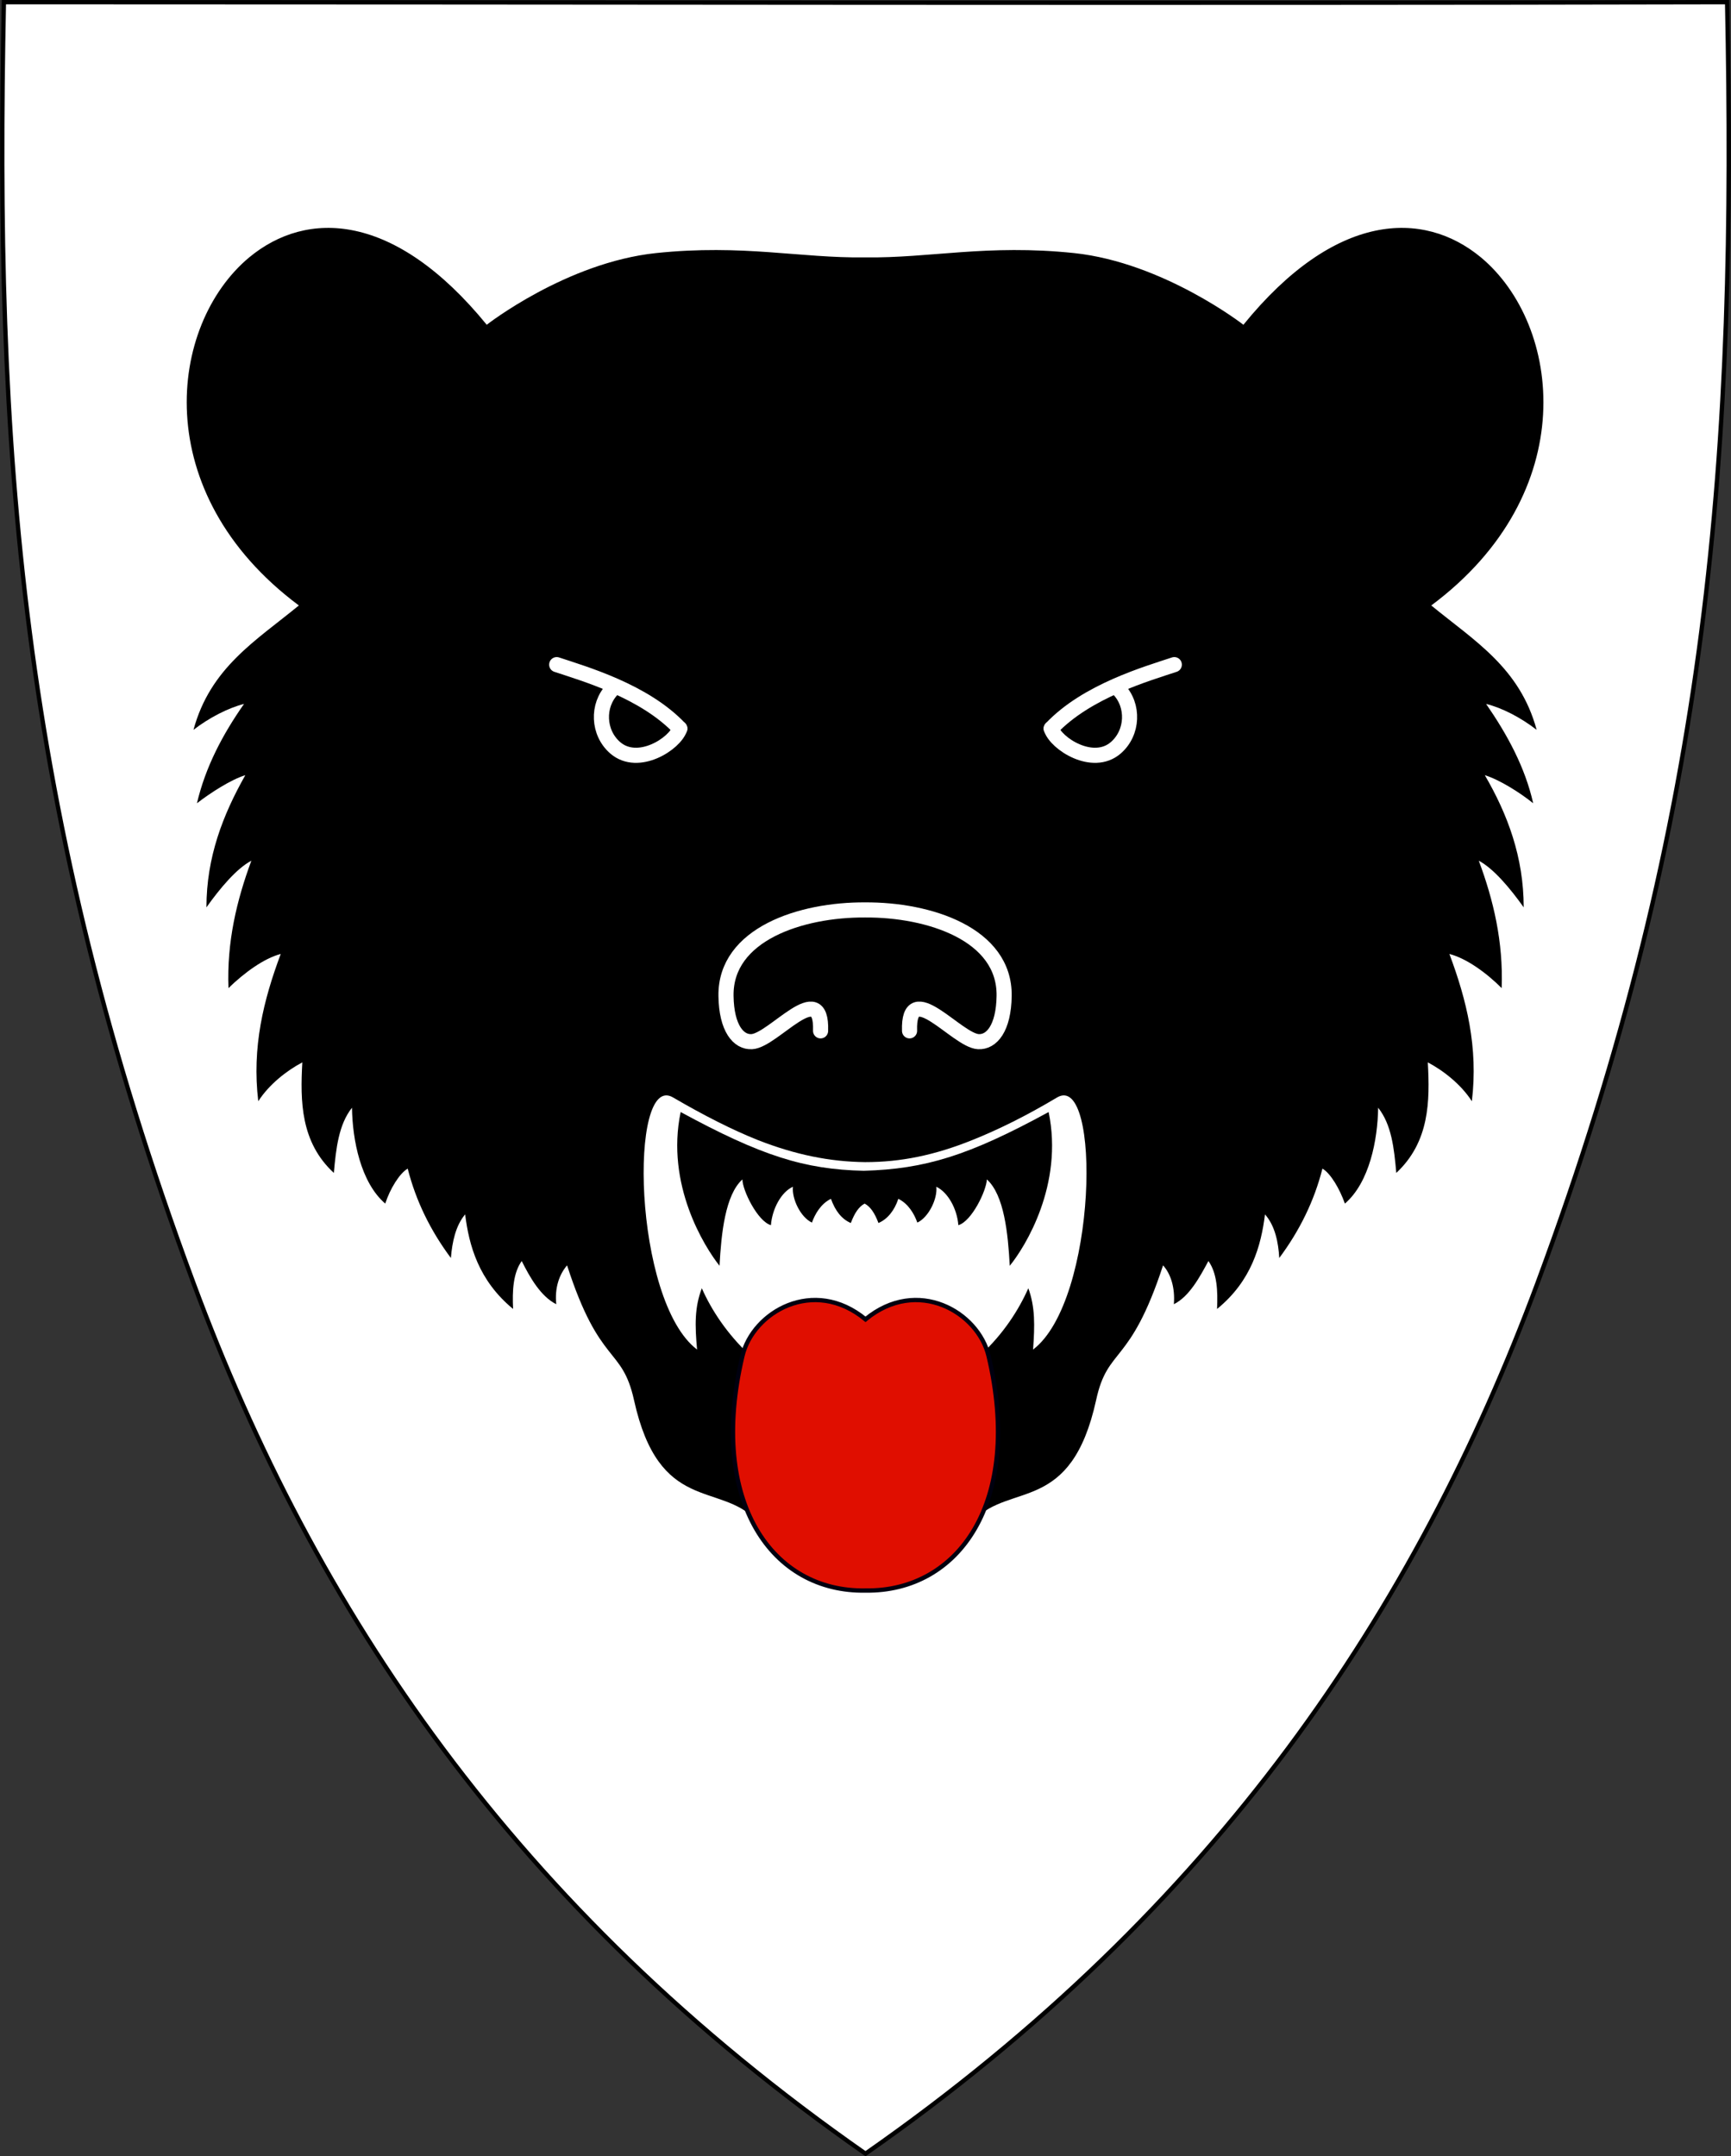 <?xml version="1.0" encoding="UTF-8"?>
<svg xmlns="http://www.w3.org/2000/svg" version="1.1" id="svg2" x="0" y="0" viewBox="0 0 400.8 499.3" style="enable-background:new 0 0 400.8 499.3" xml:space="preserve" preserveAspectRatio="none">
  <rect x="0" y="0" width="400.8" height="499.3" fill="#333333" stroke="none"/>
  <style>.st3,.st4{fill:none;stroke:#fff;stroke-width:3.5;stroke-linecap:round}.st4{stroke-linejoin:round}</style>
  <path id="path4224" d="M.9.5C-1.2 103 4.3 188 44.8 297.1c28 75.5 74.2 144.8 155.6 201.6 81.4-56.8 127.5-126.1 155.6-201.6C396.5 188 402 103 399.9.5c-133 .3-266 0-399 0z" style="fill:#fff;stroke:#000"></path>
  <path id="path2827" d="M175.1 352c-8.5-8.9-22.5-1.5-28.3-27.8-2.8-12.6-7.9-7.7-15.5-31.2-1.8 2.1-2.9 5.2-2.5 9-3.6-1.8-6.1-6.2-8-10-2 2.8-2.2 6.9-2 11.1-8-6.6-10.2-14.7-11.1-21.9-2.2 2.6-3 6.4-3.3 10.1-4.7-6.3-8.1-13.2-10-20.7-1.9 1.1-4.1 4.7-5.2 8.1-5.7-4.9-7.6-14.8-7.7-22.2-3.1 3.9-3.7 9.5-4.2 15.1-7.7-7.1-7.8-16.6-7.3-25.6-3.6 1.9-7.7 5.1-10.2 9-1.5-12.5 1.2-23.4 5.2-34.1-3.9 1-8.5 4.4-12.1 7.9-.4-10.7 1.9-20.3 5.3-29.5-3.4 1.8-7.2 6.3-10.4 10.8 0-11.6 3.8-21.4 9-30.6-3.3 1-8.1 4.1-11.2 6.5 2-8.5 6-16 10.9-23-3.6.9-8.1 3.2-11.7 6 3.9-14.4 14.4-20.6 24.4-28.8-35-26.1-30.2-65-11.5-80.6 13.4-11.1 33.7-10.5 55 15.6 0 0 18.4-14.4 39.2-16.6 20.2-2.1 33.3 1.2 48.4 1 15.1.2 28.2-3.1 48.4-1 20.7 2.2 39.2 16.6 39.2 16.6 21.2-26.1 41.6-26.7 55-15.6 18.7 15.6 23.5 54.5-11.5 80.6 10 8.2 20.5 14.4 24.4 28.8-3.6-2.8-8-5.1-11.7-6 4.9 7.1 9 14.6 10.9 23-3.1-2.5-7.9-5.5-11.2-6.5 5.3 9.1 9 19 9 30.6-3.2-4.5-7-9-10.4-10.8 3.4 9.1 5.7 18.8 5.3 29.5-3.6-3.6-8.2-6.9-12.1-7.9 4 10.7 6.7 21.6 5.2 34.1-2.5-3.9-6.6-7.1-10.2-9 .5 9 .4 18.4-7.3 25.6-.5-5.7-1.1-11.2-4.2-15.1-.1 7.4-2 17.3-7.7 22.2-1.2-3.4-3.3-7-5.2-8.1-1.9 7.5-5.3 14.4-10 20.7-.2-3.7-1-7.5-3.3-10.1-.9 7.2-3.1 15.4-11.1 21.9.2-4.2 0-8.3-2-11.1-2 3.7-4.4 8.2-8 10 .3-3.8-.7-7-2.5-9-7.7 23.5-12.8 18.7-15.5 31.2-5.8 26.4-19.8 19-28.3 27.8l-25.3 2.5-25.1-2.5z"></path>
  <path id="path3632" d="M173.5 313.7c-5.2-4.9-8.8-10.4-11-15.4-1.7 4.5-1.6 8.6-1.1 14.2-14.9-11.3-15.8-64.3-5.6-58.4 7.2 4.2 13.7 7.5 19.7 9.9 8.7 3.4 16.6 5 24.8 5.1 8.3 0 16.1-1.6 24.8-5.1 6-2.4 12.5-5.6 19.7-9.9 10.2-5.9 9.3 47.1-5.6 58.4.4-5.6.5-9.8-1.1-14.2-2.2 5-5.8 10.6-11 15.4-6.2 5.8-17.5 8.4-26.8 8.5-9.2-.1-20.5-2.7-26.8-8.5z" style="fill:#fff"></path>
  <path id="path3634" d="M157.6 257.5c-3.5 16.8 5.5 31.2 9 35.6.4-7.4 1.3-16.4 5.3-20 0 2.5 3.5 9.7 6.6 10.6.3-3.8 2.4-7.7 5.1-8.9-.3 2.8 1.8 7.1 4.4 8.3.7-2 2.1-4.4 4.4-5.5 1 2.8 2.5 4.7 4.6 5.6.9-2.4 1.9-3.8 3.2-4.5 1.3.7 2.3 2.1 3.2 4.5 2.1-.9 3.7-2.9 4.6-5.6 2.3 1.1 3.7 3.5 4.4 5.5 2.6-1.2 4.7-5.5 4.4-8.3 2.7 1.3 4.8 5.1 5.1 8.9 3.1-.9 6.5-8 6.6-10.6 4 3.6 4.9 12.5 5.3 20 3.6-4.4 12.5-18.8 9-35.6-18.5 10.1-28.6 13.2-42.8 13.6-13.8-.3-23.8-3.5-42.4-13.6z"></path>
  <path id="path3658" d="M171.9 314c2.4-10.2 16.5-18.4 28.5-8.5 12-9.9 26.1-1.7 28.5 8.5 8 33.9-7 54.6-28.5 54.3-21.5.4-36.5-20.4-28.5-54.3z" style="fill:#e00e00;stroke:#00000f"></path>
  <path id="path4370" class="st3" d="M157.4 168.7c-8.2-8.7-22.2-12.7-28.5-14.8"></path>
  <path id="path4372" class="st4" d="M141.8 159.6c-3.6 3.7-3.4 10.1.7 13.6 5.3 4.5 13.8-1 14.9-4.5"></path>
  <path id="path4390" class="st3" d="M243.4 168.7c8.2-8.7 22.2-12.7 28.5-14.8"></path>
  <path id="path4392" class="st4" d="M259 159.6c3.6 3.7 3.4 10.1-.7 13.6-5.3 4.5-13.8-1-14.9-4.5"></path>
  <path id="path4394" class="st4" d="M210.6 238.7c-.4-12.5 10.9 2.2 15.9 2.5 3.1.2 5.9-3.1 6-10.6.2-14.3-17.4-20-32.2-19.9-14.8-.1-32.4 5.6-32.2 19.9.1 7.5 2.9 10.8 6 10.6 5-.3 16.3-15 15.9-2.5"></path>
</svg>
